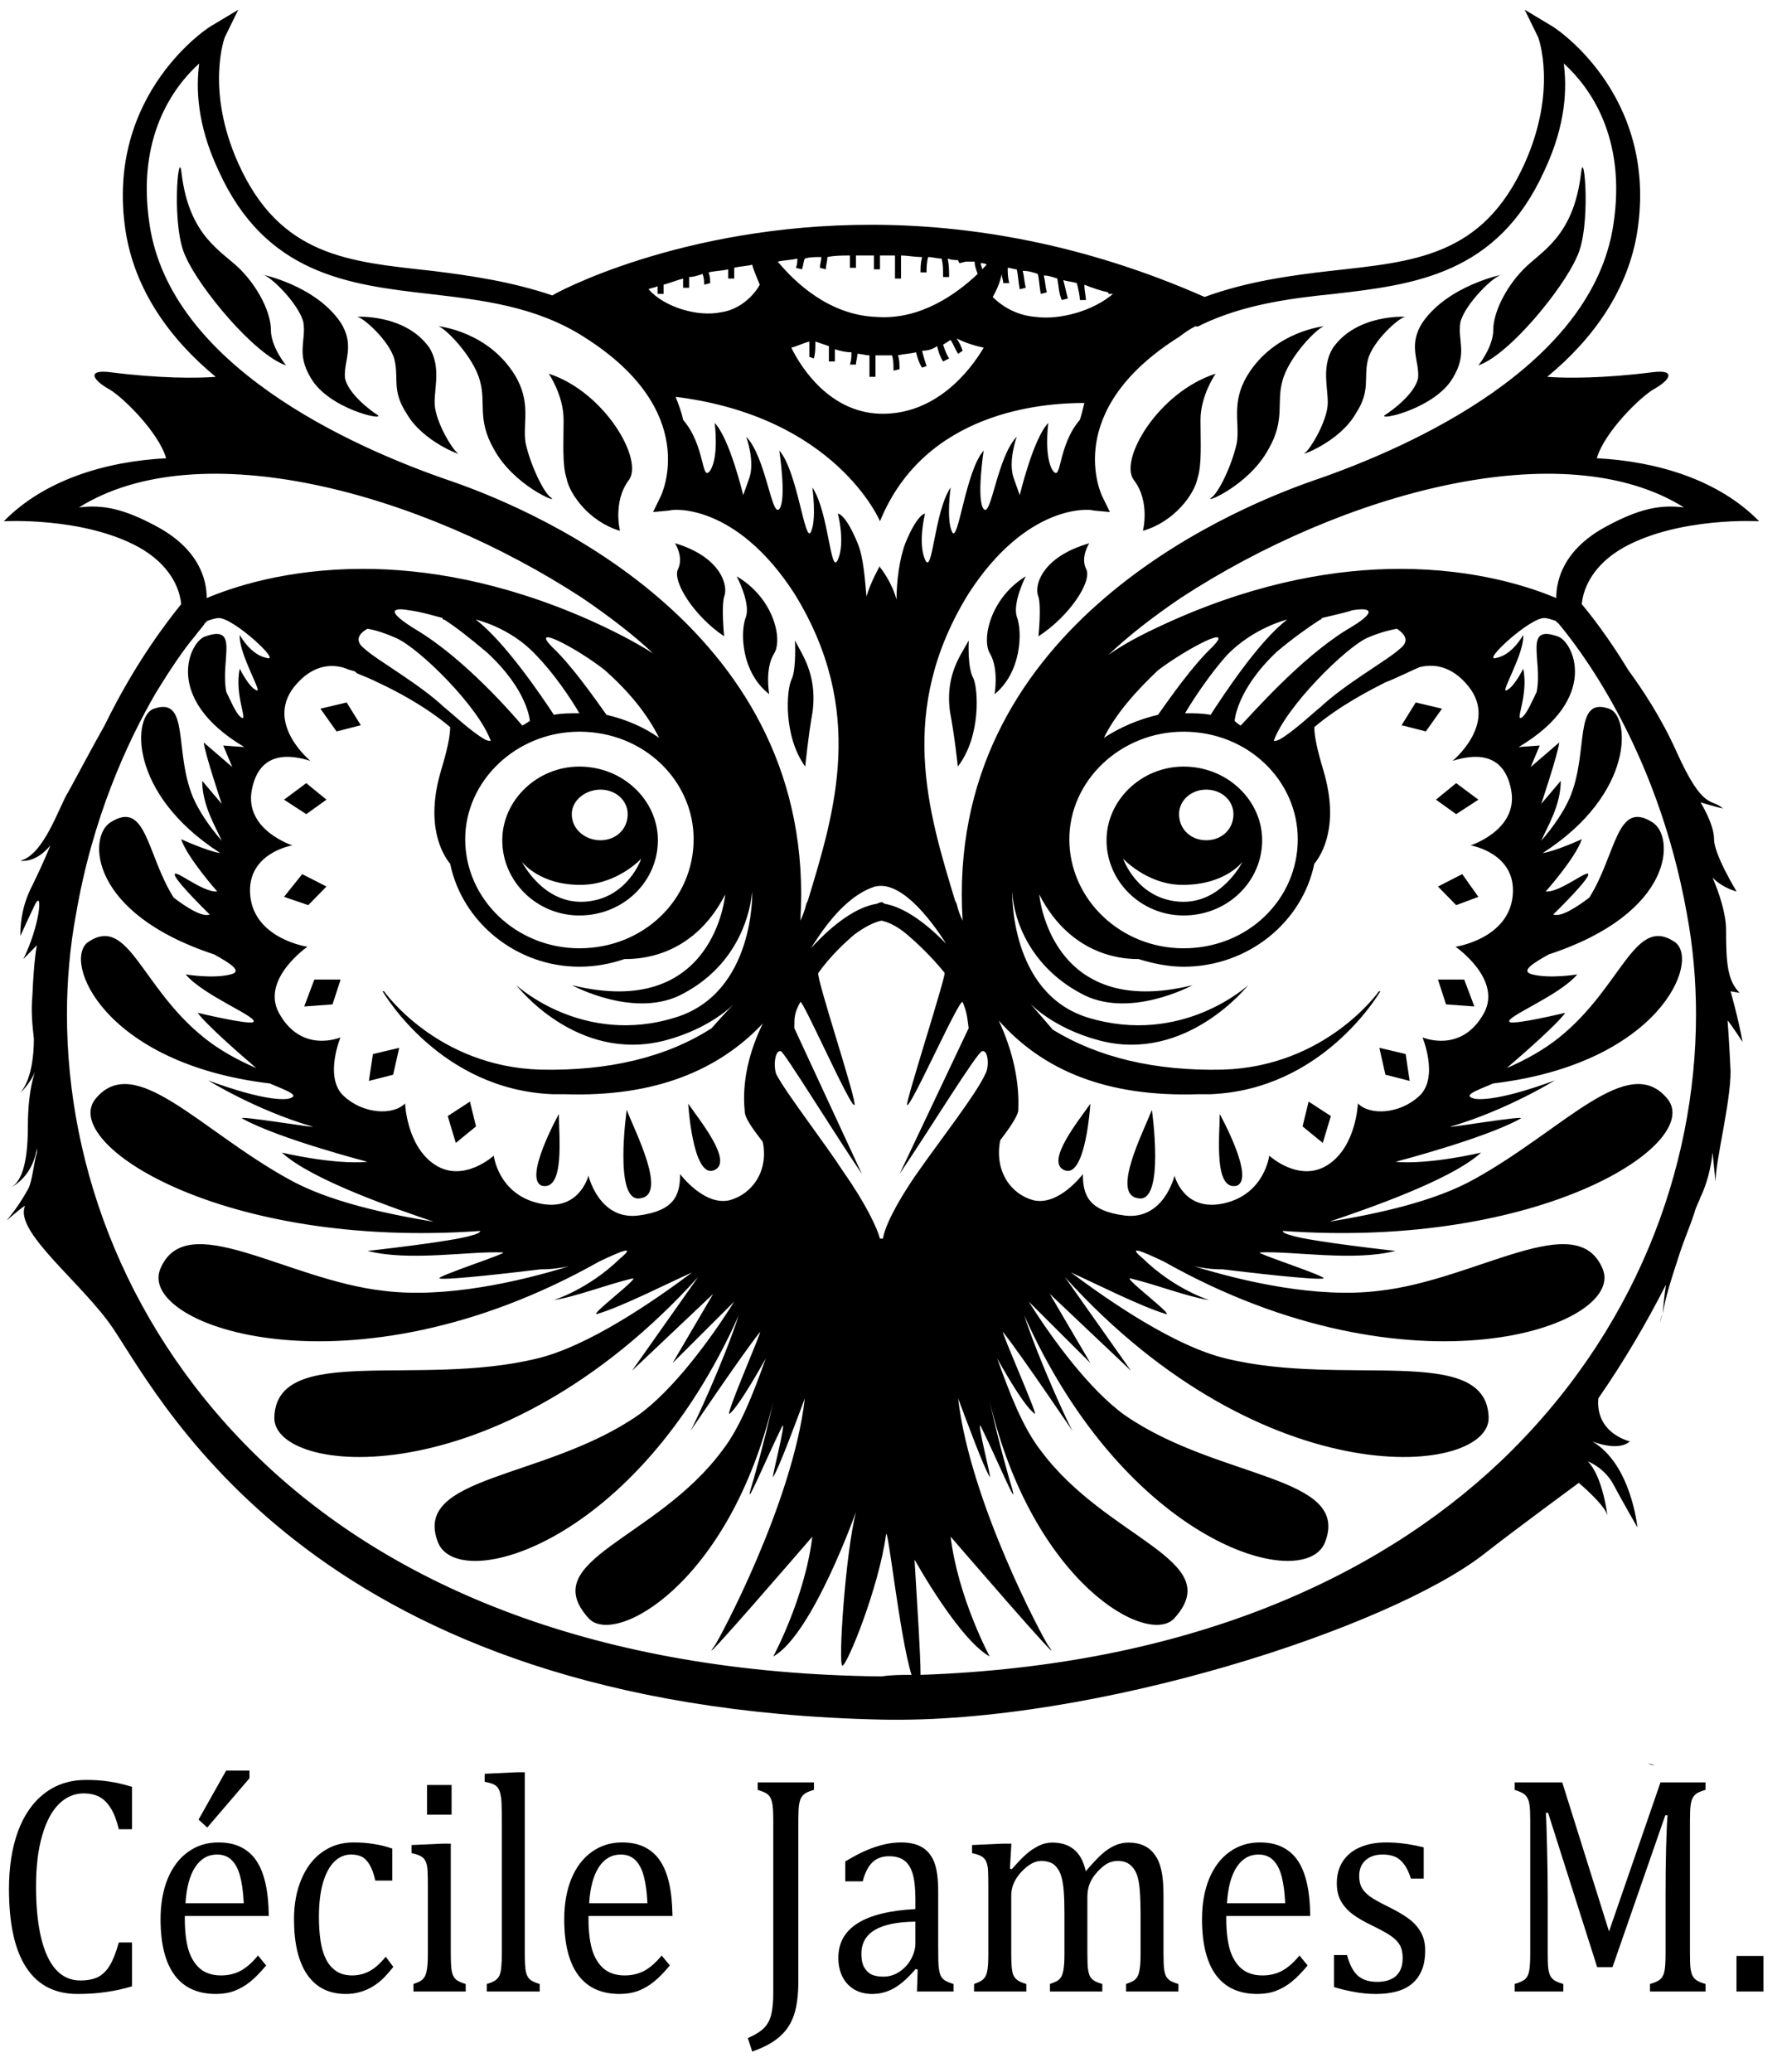 <?xml version="1.0" encoding="UTF-8" standalone="no"?>
<svg
   xmlns:dc="http://purl.org/dc/elements/1.1/"
   xmlns:cc="http://creativecommons.org/ns#"
   xmlns:rdf="http://www.w3.org/1999/02/22-rdf-syntax-ns#"
   xmlns:svg="http://www.w3.org/2000/svg"
   xmlns="http://www.w3.org/2000/svg"
   xmlns:sodipodi="http://sodipodi.sourceforge.net/DTD/sodipodi-0.dtd"
   xmlns:inkscape="http://www.inkscape.org/namespaces/inkscape"
   version="1.1"
   width="800"
   height="930"
   id="svg966"
   viewBox="0 0 800 930"
   sodipodi:docname="CJM-DE-LOGO-NOM-NOIR-SVG.svg"
   inkscape:version="0.92.4 (5da689c313, 2019-01-14)"
   inkscape:export-filename="C:\Users\33681\OneDrive\Bureau\CJMWP-DE\CJMWP-DE-CARRE-800x800x96DPI-01.png"
   inkscape:export-xdpi="96"
   inkscape:export-ydpi="96">
  <defs
     id="defs970" />
  <sodipodi:namedview
     id="namedview968"
     pagecolor="#ffffff"
     bordercolor="#666666"
     borderopacity="1.0"
     inkscape:pageshadow="2"
     inkscape:pageopacity="0.0"
     inkscape:pagecheckerboard="0"
     showgrid="false"
     showguides="false"
     inkscape:guide-bbox="true"
     inkscape:showpageshadow="false"
     inkscape:zoom="0.22189724"
     inkscape:cx="829.76574"
     inkscape:cy="-281.03585"
     inkscape:window-width="1920"
     inkscape:window-height="1009"
     inkscape:window-x="-8"
     inkscape:window-y="-8"
     inkscape:window-maximized="1"
     inkscape:current-layer="layer4">
    <sodipodi:guide
       position="327.854,131.974"
       orientation="0,-1"
       id="guide4333"
       inkscape:locked="false" />
  </sodipodi:namedview>
  <g
     inkscape:groupmode="layer"
     id="layer3"
     inkscape:label="BG"
     style="display:inline"
     transform="translate(0,130)">
    <g
       id="Layer1000-6"
       style="fill:#ffffff;fill-opacity:1"
       transform="matrix(0.193,0,0,0.193,17.01,8.36)" />
  </g>
  <g
     inkscape:groupmode="layer"
     id="layer4"
     inkscape:label="TETE 1"
     style="display:inline"
     transform="translate(0,130)" />
  <g
     inkscape:groupmode="layer"
     id="layer1"
     inkscape:label="TETE"
     transform="matrix(0.192,0,0,0.192,15.048,138.446)"
     style="display:inline">
    <g
       id="Layer1000"
       style="fill:#000000;fill-opacity:1;stroke:none"
       transform="matrix(5.153,0,0,5.263,321.098,-535.206)">
      <g
         id="Layer1001"
         style="fill:#000000;fill-opacity:1;stroke:none">
        <path
           d="m 185.348,371.285 c 19.883,0 35.647,-14.999 35.647,-33.404 0,-17.726 -15.763,-32.726 -35.647,-32.726 -19.19,0 -34.96,15 -34.96,32.726 0,18.406 15.77,33.404 34.96,33.404 z m 9.599,-55.901 v 0 c 6.856,0 12.341,4.771 12.341,10.907 0,6.816 -5.485,11.59 -12.341,11.59 -6.856,0 -13.024,-4.774 -13.024,-11.59 0,-6.137 6.169,-10.907 13.024,-10.907 z m -7.538,42.268 v 0 c 15.762,-0.683 26.047,-11.59 26.047,-11.59 0,0 -6.168,17.724 -25.364,19.087 -19.193,1.366 -28.792,-17.726 -28.792,-17.726 0,0 8.23,10.91 28.109,10.229 z"
           style="fill:#000000;fill-opacity:1;fill-rule:evenodd;stroke:none;stroke-width:3.163"
           id="path824"
           inkscape:connector-curvature="0" />
        <path
           d="m 60.524,411.697 12.834,-0.919 3.671,-11.02 H 65.107 Z"
           style="fill:#000000;fill-opacity:1;fill-rule:evenodd;stroke:none;stroke-width:3.163"
           id="path826"
           inkscape:connector-curvature="0" />
        <path
           d="m 103.622,430.068 -11.92,2.753 -1.836,11.942 11.004,-2.757 z"
           style="fill:#000000;fill-opacity:1;fill-rule:evenodd;stroke:none;stroke-width:3.163"
           id="path828"
           inkscape:connector-curvature="0" />
        <path
           d="m 138.468,464.967 -2.752,-11.021 -10.087,6.428 3.67,11.941 z"
           style="fill:#000000;fill-opacity:1;fill-rule:evenodd;stroke:none;stroke-width:3.163"
           id="path830"
           inkscape:connector-curvature="0" />
        <path
           d="m 70.609,358.428 -11.003,-5.51 -8.253,10.101 11.003,3.676 z"
           style="fill:#000000;fill-opacity:1;fill-rule:evenodd;stroke:none;stroke-width:3.163"
           id="path832"
           inkscape:connector-curvature="0" />
        <path
           d="m 70.609,319.851 -9.17,-7.348 -10.087,7.348 10.087,6.43 z"
           style="fill:#000000;fill-opacity:1;fill-rule:evenodd;stroke:none;stroke-width:3.163"
           id="path834"
           inkscape:connector-curvature="0" />
        <path
           d="m 79.778,276.684 -11.921,2.756 7.337,10.101 11.004,-2.753 z"
           style="fill:#000000;fill-opacity:1;fill-rule:evenodd;stroke:none;stroke-width:3.163"
           id="path836"
           inkscape:connector-curvature="0" />
        <path
           d="m 168.499,491.359 c 10.318,2.08 7.567,-22.193 7.567,-31.905 0,0 -16.506,29.131 -7.567,31.905 z"
           style="fill:#000000;fill-opacity:1;fill-rule:evenodd;stroke:none;stroke-width:3.163"
           id="path838"
           inkscape:connector-curvature="0" />
        <path
           d="m 246.32,484.484 c 9.526,-3.443 -6.805,-22.732 -11.569,-29.619 0,0 2.042,33.063 11.569,29.619 z"
           style="fill:#000000;fill-opacity:1;fill-rule:evenodd;stroke:none;stroke-width:3.163"
           id="path840"
           inkscape:connector-curvature="0" />
        <path
           d="m 212.87,496.916 c 12.715,-1.352 -2.01,-29.131 -6.022,-39.296 0,0 -6.024,41.332 6.022,39.296 z"
           style="fill:#000000;fill-opacity:1;fill-rule:evenodd;stroke:none;stroke-width:3.163"
           id="path842"
           inkscape:connector-curvature="0" />
        <path
           d="m 123.798,279.44 -0.614,-0.918 c -1.222,-0.919 -0.612,-0.919 0.614,0.918 z"
           style="fill:#000000;fill-opacity:1;fill-rule:evenodd;stroke:none;stroke-width:3.163"
           id="path844"
           inkscape:connector-curvature="0" />
        <path
           d="m 459.534,371.285 c 19.879,0 35.65,-14.999 35.65,-33.404 0,-17.726 -15.771,-32.726 -35.65,-32.726 -19.192,0 -34.963,15 -34.963,32.726 0,18.406 15.771,33.404 34.963,33.404 z m 10.285,-55.901 v 0 c 6.855,0 12.34,4.771 12.34,10.907 0,6.816 -5.485,11.59 -12.34,11.59 -6.86,0 -12.338,-4.774 -12.338,-11.59 0,-6.137 5.478,-10.907 12.338,-10.907 z m -12.338,42.268 v 0 c 20.562,0.681 28.787,-10.229 28.787,-10.229 0,0 -9.594,19.092 -28.787,17.726 -19.2,-1.363 -25.369,-19.087 -25.369,-19.087 0,0 10.284,10.906 25.369,11.59 z"
           style="fill:#000000;fill-opacity:1;fill-rule:evenodd;stroke:none;stroke-width:3.163"
           id="path846"
           inkscape:connector-curvature="0" />
        <path
           d="m 522.231,278.522 c -0.457,0 -0.457,0.918 -0.457,0.918 0.92,-1.838 0.92,-1.838 0.457,-0.918 z"
           style="fill:#000000;fill-opacity:1;fill-rule:evenodd;stroke:none;stroke-width:3.163"
           id="path848"
           inkscape:connector-curvature="0" />
        <path
           d="m 140.303,134.039 c 2.749,9.532 -1.375,17.022 6.19,29.962 8.94,16.342 29.573,24.511 26.133,21.789 -3.44,-2.043 -9.628,-14.98 -11.691,-24.515 -1.375,-8.852 2.752,-17.704 -4.813,-29.961 -12.381,-19.746 -35.077,-21.788 -35.077,-21.788 2.753,0 16.506,13.619 19.258,24.512 z"
           style="fill:#000000;fill-opacity:1;fill-rule:evenodd;stroke:none;stroke-width:3.163"
           id="path850"
           inkscape:connector-curvature="0" />
        <path
           d="m 101.478,124.459 c 2.052,8.179 -1.371,13.628 5.475,23.852 7.53,12.946 26.013,19.079 23.276,17.715 -2.741,-2.045 -8.901,-12.266 -10.268,-19.763 -1.37,-6.814 3.422,-17.715 -2.739,-27.255 -10.951,-14.994 -32.856,-13.629 -32.856,-13.629 2.737,0 15.06,10.902 17.113,19.079 z"
           style="fill:#000000;fill-opacity:1;fill-rule:evenodd;stroke:none;stroke-width:3.163"
           id="path852"
           inkscape:connector-curvature="0" />
        <path
           d="m 60.136,107.847 c 1.346,8.235 -3.37,13.728 3.371,24.71 8.086,13.729 33.697,19.221 30.327,16.473 -3.372,-2.06 -13.477,-9.608 -14.827,-16.473 -0.674,-7.552 4.719,-14.416 -2.022,-24.71 C 65.527,91.372 41.267,86.566 41.267,86.566 c 3.367,0 16.847,13.043 18.869,21.281 z"
           style="fill:#000000;fill-opacity:1;fill-rule:evenodd;stroke:none;stroke-width:3.163"
           id="path854"
           inkscape:connector-curvature="0" />
        <path
           d="m 52.271,126.976 c 0,0 -6.876,-8.225 -6.876,-15.767 0,-7.544 -5.502,-18.514 -13.756,-26.741 C 23.385,76.242 8.254,70.073 4.815,41.277 3.44,29.622 0.002,65.958 6.879,78.984 13.069,92.696 37.828,122.179 52.271,126.976 Z"
           style="fill:#000000;fill-opacity:1;fill-rule:evenodd;stroke:none;stroke-width:3.163"
           id="path856"
           inkscape:connector-curvature="0" />
        <path
           d="m 179.557,177.186 c 1.348,6.845 10.101,19.162 24.244,23.267 0,0 -3.365,-13.001 4.04,-22.581 6.737,-8.896 -10.774,-39.007 -36.364,-47.22 0,0 6.736,9.581 6.736,20.532 0,10.265 -0.676,19.846 1.344,26.003 z"
           style="fill:#000000;fill-opacity:1;fill-rule:evenodd;stroke:none;stroke-width:3.163"
           id="path858"
           inkscape:connector-curvature="0" />
        <path
           d="m 260.975,238.572 c -2.811,6.887 -2.107,24.796 10.547,34.441 0,0 -2.107,-11.023 2.114,-17.913 4.217,-6.197 0,-24.795 -16.878,-34.439 0,0 6.326,11.709 4.217,17.911 z"
           style="fill:#000000;fill-opacity:1;fill-rule:evenodd;stroke:none;stroke-width:3.163"
           id="path860"
           inkscape:connector-curvature="0" />
        <path
           d="m 230.118,217.484 c -2.704,5.419 7.43,21.002 20.943,29.809 0,0 -1.348,-12.871 0,-17.616 2.03,-4.742 -1.348,-17.615 -22.291,-23.713 0,0 4.051,6.098 1.348,11.52 z"
           style="fill:#000000;fill-opacity:1;fill-rule:evenodd;stroke:none;stroke-width:3.163"
           id="path862"
           inkscape:connector-curvature="0" />
        <path
           d="m 291.19,280.856 c 1.331,-10.125 -0.668,-18.225 -4.669,-25.65 -3.332,-6.075 -3.332,-6.075 -3.332,-6.075 0,0 0.664,12.152 -1.338,16.874 -2.664,4.727 -3.997,25.652 6.007,39.15 0,0 1.333,-13.498 3.332,-24.299 z"
           style="fill:#000000;fill-opacity:1;fill-rule:evenodd;stroke:none;stroke-width:3.163"
           id="path864"
           inkscape:connector-curvature="0" />
        <path
           d="m 578.626,410.777 12.844,0.919 -4.59,-11.939 h -11.917 z"
           style="fill:#000000;fill-opacity:1;fill-rule:evenodd;stroke:none;stroke-width:3.163"
           id="path866"
           inkscape:connector-curvature="0" />
        <path
           d="m 562.122,444.763 -1.833,-11.942 -11.924,-2.753 2.754,11.938 z"
           style="fill:#000000;fill-opacity:1;fill-rule:evenodd;stroke:none;stroke-width:3.163"
           id="path868"
           inkscape:connector-curvature="0" />
        <path
           d="m 526.358,460.374 -10.083,-6.428 -2.755,11.021 9.174,7.348 z"
           style="fill:#000000;fill-opacity:1;fill-rule:evenodd;stroke:none;stroke-width:3.163"
           id="path870"
           inkscape:connector-curvature="0" />
        <path
           d="m 574.963,358.428 8.254,8.266 10.084,-3.676 -7.333,-10.101 z"
           style="fill:#000000;fill-opacity:1;fill-rule:evenodd;stroke:none;stroke-width:3.163"
           id="path872"
           inkscape:connector-curvature="0" />
        <path
           d="m 583.216,326.281 10.084,-6.43 -10.084,-7.348 -9.174,7.348 z"
           style="fill:#000000;fill-opacity:1;fill-rule:evenodd;stroke:none;stroke-width:3.163"
           id="path874"
           inkscape:connector-curvature="0" />
        <path
           d="m 576.796,279.44 -11.924,-2.756 -6.418,10.104 11.004,2.753 z"
           style="fill:#000000;fill-opacity:1;fill-rule:evenodd;stroke:none;stroke-width:3.163"
           id="path876"
           inkscape:connector-curvature="0" />
        <path
           d="m 483.489,491.359 c 8.945,-2.774 -7.563,-31.905 -7.563,-31.905 0,9.711 -2.751,33.985 7.563,31.905 z"
           style="fill:#000000;fill-opacity:1;fill-rule:evenodd;stroke:none;stroke-width:3.163"
           id="path878"
           inkscape:connector-curvature="0" />
        <path
           d="m 405.67,484.484 c 9.526,3.443 11.568,-29.619 11.568,-29.619 -4.762,6.888 -21.09,26.176 -11.568,29.619 z"
           style="fill:#000000;fill-opacity:1;fill-rule:evenodd;stroke:none;stroke-width:3.163"
           id="path880"
           inkscape:connector-curvature="0" />
        <path
           d="m 439.119,496.916 c 12.047,2.036 6.026,-39.296 6.026,-39.296 -4.016,10.165 -18.736,37.944 -6.026,39.296 z"
           style="fill:#000000;fill-opacity:1;fill-rule:evenodd;stroke:none;stroke-width:3.163"
           id="path882"
           inkscape:connector-curvature="0" />
        <path
           d="m 472.026,185.791 c -3.44,2.721 17.194,-5.448 26.134,-21.789 7.567,-12.94 3.44,-20.43 6.19,-29.962 2.751,-10.893 16.508,-24.512 19.258,-24.512 0,0 -22.698,2.042 -35.074,21.788 -7.567,12.257 -3.44,21.109 -4.818,29.961 -2.063,9.535 -8.253,22.472 -11.69,24.515 z"
           style="fill:#000000;fill-opacity:1;fill-rule:evenodd;stroke:none;stroke-width:3.163"
           id="path884"
           inkscape:connector-curvature="0" />
        <path
           d="m 524.693,146.264 c -1.366,7.497 -7.527,17.718 -10.271,19.763 -2.732,1.364 15.749,-4.769 23.276,-17.715 6.848,-10.225 3.422,-15.674 5.475,-23.852 2.052,-8.177 14.38,-19.079 17.115,-19.079 0,0 -21.906,-1.366 -32.856,13.629 -6.162,9.54 -1.369,20.441 -2.739,27.255 z"
           style="fill:#000000;fill-opacity:1;fill-rule:evenodd;stroke:none;stroke-width:3.163"
           id="path886"
           inkscape:connector-curvature="0" />
        <path
           d="m 565.947,132.557 c -1.37,6.865 -11.644,14.413 -15.073,16.473 -3.423,2.747 22.607,-2.744 30.825,-16.473 6.852,-10.981 2.06,-16.475 3.43,-24.71 2.053,-8.238 15.752,-21.281 19.174,-21.281 0,0 -24.657,4.806 -36.304,21.281 -6.844,10.293 -1.37,17.158 -2.052,24.71 z"
           style="fill:#000000;fill-opacity:1;fill-rule:evenodd;stroke:none;stroke-width:3.163"
           id="path888"
           inkscape:connector-curvature="0" />
        <path
           d="m 593.3,126.976 c 14.192,-4.798 38.514,-34.281 44.596,-47.993 6.755,-13.025 3.38,-49.361 2.027,-37.707 -3.379,28.796 -18.243,34.965 -26.349,43.193 -8.11,8.227 -13.513,19.197 -13.513,26.741 0,7.541 -6.762,15.767 -6.762,15.767 z"
           style="fill:#000000;fill-opacity:1;fill-rule:evenodd;stroke:none;stroke-width:3.163"
           id="path890"
           inkscape:connector-curvature="0" />
        <path
           d="m 441.075,200.453 c 14.444,-4.105 23.384,-16.422 24.76,-23.267 2.064,-6.158 1.377,-15.738 1.377,-26.003 0,-10.951 6.876,-20.532 6.876,-20.532 -26.134,8.213 -44.018,38.325 -37.137,47.22 7.564,9.58 4.124,22.581 4.124,22.581 z"
           style="fill:#000000;fill-opacity:1;fill-rule:evenodd;stroke:none;stroke-width:3.163"
           id="path892"
           inkscape:connector-curvature="0" />
        <path
           d="m 371.752,255.1 c 4.037,6.89 2.021,17.913 2.021,17.913 12.1,-9.645 12.772,-27.555 10.086,-34.441 -2.02,-6.201 4.034,-17.911 4.034,-17.911 -16.141,9.644 -20.174,28.242 -16.141,34.439 z"
           style="fill:#000000;fill-opacity:1;fill-rule:evenodd;stroke:none;stroke-width:3.163"
           id="path894"
           inkscape:connector-curvature="0" />
        <path
           d="m 393.66,229.678 c 1.401,4.745 0,17.616 0,17.616 13.998,-8.807 24.495,-24.391 21.694,-29.809 -2.796,-5.422 1.398,-11.52 1.398,-11.52 -21.691,6.098 -25.196,18.971 -23.093,23.713 z"
           style="fill:#000000;fill-opacity:1;fill-rule:evenodd;stroke:none;stroke-width:3.163"
           id="path896"
           inkscape:connector-curvature="0" />
        <path
           d="m 362.05,249.131 c -3.54,6.075 -3.54,6.075 -3.54,6.075 -4.257,7.425 -6.381,15.525 -4.962,25.65 2.122,10.801 3.542,24.299 3.542,24.299 10.63,-13.498 9.21,-34.424 7.088,-39.15 -2.839,-4.722 -2.128,-16.874 -2.128,-16.874 z"
           style="fill:#000000;fill-opacity:1;fill-rule:evenodd;stroke:none;stroke-width:3.163"
           id="path898"
           inkscape:connector-curvature="0" />
        <path
           d="m 673.079,748.769 c 0,0 -0.917,-0.46 -2.751,-0.918 0.92,0.458 1.833,0.918 2.751,0.918 z"
           style="fill:#000000;fill-opacity:1;fill-rule:evenodd;stroke:none;stroke-width:3.163"
           id="path900"
           inkscape:connector-curvature="0" />
        <path
           d="m 596.044,654.75 c 14.051,-10.783 42.816,-31.466 42.816,-31.466 0,0 11.593,9.55 12.959,14.327 0,0 -2.045,-17.058 -8.864,-23.879 0,0 7.499,2.727 11.59,10.233 4.094,7.505 10.913,19.102 10.913,19.102 0,0 -2.732,-27.973 -20.458,-38.205 0,0 11.59,4.775 17.043,0 0,0 -15.684,-3.413 -14.318,-19.104 11.597,-16.374 21.821,-33.431 30.686,-50.486 -0.683,4.776 -1.358,10.232 -1.358,12.963 0.675,-6.14 4.086,-16.376 7.501,-26.609 2.042,-6.142 4.771,-12.279 6.816,-18.421 0.683,-2.726 2.042,-4.774 2.724,-6.821 2.733,-5.46 4.778,-12.963 5.461,-19.786 0.683,6.823 1.363,12.963 1.363,12.963 0,-9.552 6.819,-34.794 6.819,-49.12 -0.683,-14.328 -1.363,-22.517 -1.363,-22.517 1.363,1.365 6.816,9.554 6.816,9.554 -2.045,-10.916 -5.453,-22.517 -5.453,-22.517 l 4.09,0.683 c -5.453,-5.457 -6.136,-12.963 -6.136,-27.973 0,-7.505 -3.411,-17.054 -6.136,-23.196 4.77,4.776 10.906,6.142 10.906,6.142 0,0 -10.224,-16.374 -10.224,-23.199 0,-6.821 -6.144,-16.374 -6.144,-16.374 6.824,2.047 10.231,2.729 10.231,2.729 -5.453,-4.777 -8.864,1.365 -21.137,-25.242 -6.819,-15.01 -15.684,-27.973 -21.821,-36.162 -8.864,-14.326 -17.05,-24.56 -21.144,-29.338 0.683,-7.503 5.46,-17.735 19.098,-25.242 25.232,-13.644 61.37,-11.599 61.37,-11.599 -18.412,-18.421 -46.37,-26.606 -73.65,-27.971 3.411,-11.598 19.779,-27.289 25.914,-30.702 7.503,-4.092 10.231,-8.868 -0.682,-7.503 -21.821,2.728 -38.868,2.728 -47.732,2.047 21.141,-17.057 36.824,-38.891 40.916,-64.816 9.548,-61.401 -38.871,-91.421 -39.553,-91.421 l -11.59,-6.823 6.136,12.28 c 0,0 8.865,23.198 -6.136,55.944 -19.096,41.62 -50.464,43.665 -87.968,47.761 -18.413,2.045 -38.188,4.775 -57.283,11.596 C 413.83,72.705 362.008,64.516 317.68,64.516 c -86.605,0 -143.881,30.704 -144.564,31.385 C 154.702,89.763 135.61,87.033 118.56,84.988 81.057,80.892 49.689,78.847 30.596,37.227 15.594,4.481 24.457,-18.717 24.457,-18.717 l 6.139,-12.28 -11.594,6.823 c -0.681,0 -49.098,30.02 -39.55,91.421 4.091,25.926 19.775,47.759 40.913,64.816 -8.863,0.681 -25.911,0.681 -47.734,-2.047 -10.91,-1.365 -8.182,3.411 -0.682,7.503 6.137,3.412 22.504,19.104 25.914,30.702 -27.278,1.365 -55.236,9.55 -73.647,27.971 0,0 36.142,-2.045 61.37,11.599 13.641,7.507 18.412,17.739 19.094,25.242 -6.137,7.507 -20.454,25.247 -34.777,53.901 -4.775,8.186 -13.636,24.56 -16.366,29.338 -4.094,6.138 -10.91,27.973 -21.821,30.699 0,0 6.819,1.364 13.637,-6.821 0,0 -2.727,6.821 -8.181,17.739 -5.456,10.232 -5.456,19.1 -5.456,22.514 0,0 4.091,-8.868 6.819,-14.329 3.408,-6.139 2.047,9.551 -5.455,24.562 l 6.136,-6.141 c 0,0 -1.364,6.141 -2.044,22.515 -0.682,6.823 0,12.963 0.68,19.105 0,8.186 -1.363,18.422 -6.136,23.876 0,0 4.091,-3.411 6.819,-9.549 0,0 -3.409,7.501 -3.409,24.559 0,17.741 -3.41,25.243 -8.184,27.29 0,0 10.23,-4.094 12.274,-17.739 v 2.047 c -1.364,4.094 -2.044,12.963 -4.09,16.374 -2.727,4.776 -5.457,8.871 -9.549,13.644 -0.679,0.683 8.865,-7.503 8.182,-6.138 -4.77,11.598 26.539,34.392 40.218,54.494 23.514,34.558 93.577,167.987 348.392,173.459 96.603,2.075 230.749,-40.74 273.674,-73.682 z M 282.904,421.335 v 0 c 0,-4.774 0,-6.821 2.726,-11.596 0.682,-2.047 23.182,47.758 24.548,45.711 1.366,-1.366 -17.733,-57.31 -16.367,-58.674 5.46,-7.504 12.276,-13.645 16.367,-17.057 4.778,-3.411 8.865,-5.458 12.276,-6.138 3.408,0.679 7.502,2.727 11.59,6.138 4.094,3.412 10.915,9.554 17.05,17.057 0.683,1.365 -17.729,57.308 -17.05,58.674 1.366,2.047 23.87,-47.758 25.232,-45.711 2.049,4.775 2.049,6.822 2.733,11.596 l -31.368,64.816 c 13.635,-19.786 35.456,-54.583 37.505,-54.583 2.728,-0.682 3.404,6.824 1.362,10.236 -4.094,8.868 -20.461,29.337 -30.685,43.664 -10.231,14.327 -15.009,24.561 -15.684,29.337 h -1.366 c -1.363,-4.776 -6.133,-15.01 -16.363,-29.337 -9.548,-14.328 -25.915,-34.796 -30.689,-43.664 -1.363,-3.412 -0.679,-10.918 2.048,-10.236 1.36,0 23.188,34.797 36.822,54.583 z m 7.502,-220.365 v 0 c -2.732,5.457 -6.136,-27.289 -14.321,-36.16 0,0 3.408,21.833 0,25.927 -3.412,4.09 -6.14,-23.2 -15.005,-32.067 0,0 4.091,10.916 1.363,18.419 l -2.726,7.505 c 0,0 -6.14,-25.242 -12.958,-32.066 0,0 2.048,15.009 -2.042,21.152 -4.094,5.456 -2.045,-10.916 -12.276,-22.516 -0.683,-3.41 -2.049,-6.821 -3.408,-10.232 72.963,8.868 92.739,55.26 92.739,55.26 20.458,-49.118 74.325,-52.532 92.742,-52.532 -0.683,2.731 -1.366,5.457 -2.049,7.505 -10.224,11.601 -8.182,27.973 -12.273,22.516 -4.094,-6.143 -2.045,-21.152 -2.045,-21.152 -6.819,6.824 -12.956,32.066 -12.956,32.066 l -2.728,-7.505 c -2.728,-7.504 1.366,-18.419 1.366,-18.419 -8.868,8.867 -11.597,36.158 -15.004,32.067 -3.412,-4.094 0,-25.927 0,-25.927 -8.182,8.87 -11.594,41.617 -14.318,36.16 -2.729,-5.458 -0.683,-19.786 -0.683,-19.786 -7.498,10.917 -8.182,39.57 -11.593,32.065 -3.408,-7.505 0,-20.468 0,-20.468 0,0 -3.408,0 -8.865,12.963 -2.724,6.824 -4.09,17.057 -4.09,25.247 -2.046,-7.506 -6.82,-13.646 -7.503,-14.329 v -0.681 c 0,0 -4.091,6.821 -6.133,13.644 -0.683,-7.505 -1.366,-17.739 -4.095,-23.881 -5.456,-12.963 -8.868,-12.963 -8.868,-12.963 0,0 3.412,12.963 0,20.468 -3.404,7.505 -4.087,-21.148 -11.59,-32.065 0,0 2.042,14.328 -0.679,19.786 z m 1.363,-77.095 v 0 c 0.676,-2.047 0.676,-4.775 0.676,-6.821 v -0.683 c 2.048,0.683 4.094,1.366 6.143,2.047 v 6.821 h 2.726 v -5.455 c 2.045,0.679 4.774,1.361 7.498,1.361 0,2.047 0,3.413 -0.676,5.46 h 2.726 c 0,-1.366 0.682,-3.413 0.682,-4.777 2.046,0 3.412,0.682 5.454,0.682 v 2.729 6.825 h 2.729 v -6.825 -2.729 h 2.728 4.774 c 0.679,2.047 0.679,4.094 0.679,6.823 l 2.733,-0.682 c 0,-2.047 0,-4.094 -0.683,-6.142 2.726,-0.682 5.453,-0.682 8.182,-1.366 0.683,2.731 1.366,4.778 2.726,6.825 l 2.048,-0.683 c -0.683,-2.047 -1.366,-4.094 -2.048,-6.823 2.728,0 4.777,-0.679 6.819,-2.045 0.682,2.727 1.363,4.774 2.729,6.821 l 2.728,-1.364 c -1.363,-2.047 -2.046,-4.092 -2.728,-6.139 1.366,-0.682 2.048,-1.366 3.411,-2.047 1.358,2.047 2.042,4.094 3.408,6.139 l 2.045,-1.365 c -0.679,-2.045 -1.362,-3.409 -2.728,-5.456 4.094,2.047 8.864,3.411 12.276,4.093 -6.133,10.233 -21.821,30.017 -47.052,29.335 -22.5,-0.68 -35.46,-19.783 -40.233,-29.335 2.732,-0.682 5.453,-2.046 8.186,-2.729 v 0.683 6.138 z m 27.274,234.696 v 0 c 11.597,-3.411 25.232,13.644 32.734,25.243 -10.231,-10.233 -19.778,-16.375 -27.965,-17.741 0,0 -0.675,-0.681 -1.358,-0.681 -0.683,0 -2.045,0.681 -2.045,0.681 -8.865,1.366 -19.095,8.187 -30.002,19.788 4.087,-6.143 14.318,-22.516 28.637,-27.29 z m 368.915,12.28 v 0 c 2.732,14.327 4.094,29.337 4.094,44.347 0,68.907 -27.96,141.908 -88.652,198.534 -56.6,52.533 -143.202,90.739 -263.221,94.833 0,-8.873 -1.359,-28.654 -2.724,-51.171 9.547,16.375 23.869,37.525 34.093,42.982 0,0 -14.318,-25.926 -17.726,-53.216 0,0 55.237,62.769 44.324,48.442 -2.049,-2.731 -35.455,-63.45 -40.916,-109.843 3.412,8.87 11.594,30.699 14.318,34.794 1.366,2.731 -6.137,-25.242 -4.087,-22.511 8.182,16.374 17.047,37.523 14.318,27.971 -0.683,-2.047 -6.136,-20.47 -10.231,-38.891 19.778,81.19 72.284,109.163 83.881,96.2 23.866,-25.928 -30.685,-34.795 -60.694,-74.367 -8.179,-10.232 -14.321,-25.924 -19.775,-40.935 5.454,9.552 12.956,21.832 17.051,24.56 2.045,2.049 -16.367,-38.886 -14.318,-36.158 8.864,10.916 34.09,47.757 31.367,43.662 -1.366,-2.043 -15.004,-30.699 -21.827,-51.168 46.376,101.656 126.839,123.486 136.386,100.974 12.272,-30.02 -48.418,-27.973 -90.694,-56.627 -15.683,-10.916 -32.734,-33.431 -43.643,-50.485 l 27.96,27.29 -18.413,-30.701 36.822,34.11 -30.002,-41.618 c 91.372,98.927 193.658,88.011 192.3,62.087 -1.363,-32.751 -65.465,-12.963 -119.336,-25.927 -23.183,-5.458 -52.506,-25.242 -70.235,-38.205 10.907,4.774 31.368,15.007 42.958,18.42 4.777,1.364 -20.455,-17.057 -15.684,-15.694 11.593,2.731 25.915,8.189 35.462,9.554 0,0 -15.684,-4.776 -30.005,-18.422 -7.499,-6.142 -0.681,-3.411 9.543,1.365 112.517,62.083 209.35,28.655 199.123,3.413 -11.597,-27.973 -57.283,4.774 -101.606,9.55 -27.957,3.413 -61.371,-4.094 -83.875,-10.916 3.408,0.683 7.502,1.367 12.956,1.367 11.594,1.364 40.917,4.774 45.686,4.09 2.729,-0.683 -32.051,-11.597 -28.64,-11.597 15.002,-0.682 42.275,4.094 61.374,-0.682 0,0 -38.187,-4.095 -47.052,-6.821 -2.732,-0.683 -4.095,-1.365 -4.095,-2.047 117.295,8.185 190.938,-38.889 174.571,-58.674 -17.726,-21.152 -47.052,13.645 -87.285,35.475 -18.41,10.236 -45.007,15.693 -66.144,19.104 16.367,-5.457 55.237,-18.422 68.873,-30.701 0,0 -23.183,5.458 -38.867,4.094 0,0 40.233,-10.234 56.6,-19.105 4.771,-2.047 -36.828,4.777 -31.368,3.411 25.908,-7.502 47.052,-20.464 47.052,-20.464 0,0 -25.232,9.549 -36.145,8.185 -6.136,-1.364 0,-3.412 8.182,-6.823 75.695,-8.868 94.104,-54.58 82.515,-62.767 -18.413,-12.279 -23.866,19.784 -52.506,42.3 -6.822,5.457 -15.683,10.233 -23.866,13.646 8.183,-6.825 23.183,-19.787 26.591,-24.562 0,0 -23.187,5.457 -25.232,4.091 -2.726,-2.044 22.506,-11.597 30.685,-21.149 0,0 -12.272,2.047 -20.454,0 -5.454,-1.364 0,-4.775 7.498,-8.868 57.283,-18.421 57.283,-52.533 47.053,-58.673 -16.364,-10.235 -16.364,14.329 -28.637,33.429 -5.46,4.094 -12.963,8.87 -16.367,7.506 0,0 13.635,-12.963 15.684,-17.057 2.045,-4.776 -12.28,7.505 -19.096,6.824 0,0 13.642,-15.01 16.364,-23.199 0,0 -12.27,5.458 -17.73,6.142 42.282,-26.607 39.55,-61.404 30.01,-64.133 -16.367,-5.457 -8.865,19.104 -17.733,39.57 -2.728,6.142 -7.498,12.964 -12.951,19.104 2.725,-6.141 8.857,-15.693 8.857,-26.609 l -8.857,10.234 c 0,0 7.499,-21.831 8.181,-27.289 l -12.959,10.916 4.094,-9.552 -9.547,0.683 c 37.504,-21.831 24.548,-47.077 17.729,-49.121 -15.684,-5.458 -6.823,10.233 -9.548,24.56 -2.045,4.094 -4.094,8.868 -6.137,10.916 -4.777,4.094 2.726,-8.868 0,-21.152 0,0 -4.094,8.189 -7.499,9.555 -3.411,2.048 8.183,-16.376 7.499,-24.561 0,0 -4.777,8.868 -12.276,10.232 -6.819,2.047 15.002,-17.738 21.821,-17.738 1.366,0 3.411,0.683 5.456,1.364 0,0 0,0.683 0.683,0.683 8.185,9.552 45.006,54.58 58.642,129.629 z m -312.315,47.073 v 0 c 19.775,21.833 48.418,34.113 90.692,32.749 h 5.46 c 50.457,-2.047 75.689,-43.664 77.055,-45.712 h -0.682 c 0,0 -23.866,33.431 -70.919,34.796 -30.685,0.683 -56.599,-5.458 -77.058,-17.739 -5.456,-6.14 -10.227,-11.598 -10.227,-11.598 0,0 10.227,10.914 31.365,16.374 39.553,10.234 67.513,-24.56 67.513,-24.56 0,0 -30.01,27.29 -72.967,14.327 -35.462,-10.917 -34.096,-55.944 -34.096,-55.944 0.683,13.642 8.864,33.428 30.685,45.027 21.821,12.279 51.147,-3.41 51.147,-3.41 -64.782,15.689 -69.555,-40.254 -69.555,-40.254 15.004,28.654 40.229,28.654 45.006,28.654 6.819,2.047 13.636,3.411 20.455,3.411 29.326,0 53.871,-19.786 59.332,-45.711 3.405,-4.09 11.59,-17.053 4.087,-41.617 -2.724,-8.868 -4.087,-15.01 -4.087,-19.1 11.59,-9.554 25.226,-16.375 32.048,-19.788 5.453,-2.047 12.273,-5.458 15.684,-6.821 5.454,-1.364 14.322,-1.364 22.503,8.868 12.956,16.375 -7.498,32.749 -7.498,32.749 8.865,-2.729 23.182,-4.776 26.59,12.963 3.412,17.737 -18.408,24.562 -18.408,24.562 0,0 21.137,3.411 19.089,22.512 -2.046,19.105 -25.908,22.516 -25.908,22.516 0,0 21.137,14.327 12.956,29.337 -10.231,18.42 -27.963,10.916 -27.963,10.916 0,0 7.501,17.739 -1.36,25.927 -8.864,8.185 -22.506,8.868 -27.96,3.411 0,0 -0.683,19.1 -13.639,27.289 -12.951,8.186 -26.594,-4.094 -26.594,-4.094 0,0 -2.042,17.057 -20.455,21.152 -18.416,4.091 -22.503,-12.279 -22.503,-12.279 0,0 -4.778,19.782 -22.504,17.734 -16.367,-2.047 -19.095,-8.866 -19.095,-18.418 0,0 -10.914,14.328 -22.503,11.597 -10.231,-2.729 -17.729,-12.961 -15.002,-26.607 4.771,-6.142 7.503,-10.236 8.183,-12.963 0.682,-13.643 -2.729,-27.292 -8.865,-40.254 z M 503.164,293.072 v 0 c -1.366,0.683 -2.049,0.683 -2.732,0.683 5.453,-15.01 32.051,-40.936 42.282,-45.709 4.771,-2.047 9.544,-3.411 13.635,-4.092 2.049,1.364 6.82,4.776 1.367,8.866 -6.136,5.46 -25.233,15.693 -36.825,26.609 l 0.679,-0.683 c -3.404,2.731 -12.272,10.916 -18.406,14.328 z m 30.002,-48.438 v 0 c -21.137,12.963 -42.282,36.841 -47.735,42.299 -1.367,-0.682 -2.728,-2.047 -2.728,-2.047 0,0 0.682,-13.644 19.095,-30.701 7.499,-6.14 14.318,-10.916 19.772,-14.327 0,0 0.683,0 0.683,-0.683 2.728,-0.683 12.279,-2.731 13.638,-3.412 8.183,-1.366 12.96,0 -2.724,8.871 z m -61.371,37.522 v 0 c -4.094,-0.681 -7.502,-0.681 -11.597,-0.681 4.094,-6.821 11.597,-17.741 19.096,-25.926 12.272,-12.28 27.274,-15.691 27.274,-15.691 -12.956,9.55 -29.32,34.112 -34.773,42.298 z m 0.68,-30.018 v 0 c -8.865,8.189 -19.096,22.516 -24.549,30.018 -8.865,2.047 -17.047,5.46 -24.549,10.234 5.454,-10.916 15.002,-21.149 24.549,-30.02 12.956,-9.552 35.458,-21.149 24.549,-10.232 z m -12.96,37.521 v 0 c 29.326,0 51.829,21.833 51.829,47.759 0,26.607 -22.503,48.442 -51.829,48.442 -28.636,0 -51.823,-21.835 -51.823,-48.442 0,-25.926 23.187,-47.759 51.823,-47.759 z m 227.079,-99.606 v 0 c -10.91,-1.365 -20.458,0.683 -34.776,8.186 -19.778,10.233 -23.186,23.878 -23.186,32.066 -11.593,-4.777 -36.141,-12.963 -70.917,-12.963 -27.96,0 -62.736,5.457 -102.286,22.515 -10.913,4.776 -21.144,9.55 -30.006,15.691 9.545,-8.868 20.458,-17.057 32.731,-25.243 73.647,-47.075 173.887,-73.683 228.442,-40.252 z M 457.474,114.323 v 0 c 2.724,-2.047 4.774,-3.411 7.502,-4.776 0.676,0.683 2.724,-0.682 2.724,-0.682 19.096,-8.868 39.55,-11.597 60.012,-13.644 36.822,-4.092 74.326,-8.868 95.463,-54.58 10.23,-21.148 10.23,-37.525 8.864,-47.757 11.597,10.232 28.644,32.746 22.504,71.633 -9.544,62.087 -90.01,98.248 -137.063,113.938 -39.55,13.647 -166.389,66.862 -158.207,195.127 -1.362,-2.73 -2.045,-4.777 -2.728,-7.508 l -0.683,-1.364 c -12.272,-39.57 -26.59,-84.6 6.144,-136.45 26.59,-40.252 55.234,-37.522 56.593,-36.841 l 7.505,0.683 -3.411,-6.823 c -0.683,-1.366 -18.413,-38.205 34.779,-70.956 z M 377.008,86.352 v 0 c 0,1.364 0.683,2.729 0.683,4.094 h 2.722 c -0.68,-2.731 -0.68,-4.778 -0.68,-6.825 1.363,0 2.728,0.683 4.094,0.683 0.68,2.729 0.68,5.458 1.363,8.868 l 2.726,-0.683 c -0.683,-2.727 -0.683,-4.774 -1.36,-7.501 2.726,0 4.771,0.68 6.82,1.364 0.679,2.729 0.679,5.458 1.358,8.868 l 2.729,-0.683 c -0.683,-2.727 -0.683,-4.774 -1.367,-7.503 2.049,0 4.094,0.682 6.144,1.366 0.676,3.411 0.676,6.821 2.042,9.55 l 2.728,-0.682 c -0.683,-2.731 -1.363,-5.457 -2.045,-8.187 2.045,0.682 4.094,0.682 6.135,1.366 0.68,2.727 1.363,5.455 1.363,7.503 h 2.732 c 0,-2.047 -0.682,-4.095 -0.682,-6.821 3.411,1.362 7.498,2.726 10.909,3.409 v 0.683 h 2.042 c -8.864,7.505 -23.866,11.6 -34.772,10.236 -10.231,-0.683 -17.05,-6.142 -19.779,-8.872 2.045,-3.411 3.411,-6.821 4.094,-10.232 z m -6.819,-4.094 v 0 c -0.683,0.683 -1.366,1.364 -2.045,2.047 0,-0.683 -0.683,-2.047 -0.683,-2.731 0.683,0 2.045,0 2.728,0.683 z m -85.92,-2.727 v 0 c 0,1.362 0,2.727 -0.683,4.09 l 2.724,0.683 c 0.679,-1.365 0.679,-3.412 1.363,-4.774 2.049,-0.683 4.771,-0.683 7.502,-0.683 0,1.363 -0.683,3.41 -0.683,4.774 l 2.729,0.683 c 0,-2.047 0.683,-3.412 0.683,-5.457 3.408,-0.683 6.819,-0.683 10.23,-0.683 v 5.457 h 2.726 v -5.457 h 6.819 1.363 v 6.141 h 2.728 v -6.141 h 6.819 v 10.235 h 2.733 V 78.164 c 2.72,0 6.133,0.683 9.54,0.683 -0.683,2.727 -0.683,4.774 -0.683,6.821 h 2.732 c 0,-2.047 0,-4.094 0.68,-6.821 2.049,0 4.09,0.683 6.136,0.683 0.683,2.727 0.683,4.774 0.683,8.185 h 2.728 c 0,-2.728 0,-5.458 -0.68,-8.185 2.046,0.679 3.405,0.679 4.771,0.679 0,0.683 0.683,1.364 0.683,1.364 l 2.728,-0.681 h 4.086 c 0,2.047 0.683,3.412 1.367,5.459 -9.548,8.868 -25.915,20.468 -45.687,19.105 -21.821,-0.683 -37.505,-15.694 -45.007,-24.564 2.725,-0.683 6.136,-0.683 8.868,-1.362 z m -63.419,12.279 v 0 3.41 h 2.724 v -4.092 c 2.728,-0.682 6.137,-2.047 8.865,-2.729 v 4.09 h 2.728 v -4.774 c 2.049,0 4.09,-0.682 6.137,-1.364 0.683,2.047 0.683,3.411 0.683,4.776 l 2.728,-0.682 c 0,-1.366 0,-2.731 -0.683,-4.778 2.725,-0.68 6.136,-0.68 8.867,-1.364 v 4.094 h 2.722 v -4.778 c 2.732,-0.681 5.456,-0.681 8.185,-1.364 0.683,2.731 2.045,5.458 3.411,8.871 -1.366,2.726 -7.503,10.916 -17.733,12.281 -10.228,2.047 -25.232,-2.047 -32.731,-10.236 1.366,-0.683 2.728,-0.683 4.094,-1.363 z M -9.637,64.516 v 0 C -15.773,25.63 1.271,3.116 12.864,-7.116 11.502,3.116 11.502,19.493 21.73,40.64 c 21.14,45.711 58.645,50.487 95.47,54.58 23.866,2.729 48.415,5.458 70.235,19.103 53.188,32.751 35.458,69.59 34.776,70.956 l -3.408,6.823 7.501,-0.683 c 1.367,-0.681 30.002,-3.411 56.6,36.841 32.734,51.85 18.41,96.88 6.137,136.45 l -0.683,1.364 c -0.683,2.731 -1.367,4.778 -2.728,7.508 C 293.811,245.316 167.654,192.101 127.426,178.454 80.375,162.765 -0.09,126.604 -9.637,64.516 Z M 49.007,414.514 v 0 c -8.184,-15.01 12.956,-29.337 12.956,-29.337 0,0 -23.867,-3.411 -25.914,-22.516 -2.044,-19.101 19.094,-22.512 19.094,-22.512 0,0 -21.821,-6.825 -18.412,-24.562 3.41,-17.739 17.732,-15.692 26.594,-12.963 0,0 -20.456,-16.374 -7.5,-32.749 8.865,-10.916 18.413,-10.232 23.866,-8.189 1.366,0.683 2.727,0.683 4.092,1.367 l 0.682,0.68 c 3.41,1.366 6.82,2.731 9.547,4.094 7.503,3.413 21.139,10.234 32.731,19.788 0,4.09 -1.363,10.232 -4.09,19.1 -7.501,24.564 0.683,37.527 4.09,41.617 5.457,25.926 30.005,45.711 58.644,45.711 7.499,0 14.318,-1.364 20.462,-3.411 5.453,0 30.685,0 45.685,-28.654 0,0 -4.777,55.943 -69.555,40.254 0,0 29.323,15.689 51.144,3.41 21.82,-11.599 29.319,-31.385 30.685,-45.027 0,0 1.363,45.027 -34.776,55.944 -42.279,12.963 -72.283,-14.327 -72.283,-14.327 0,0 27.273,34.794 67.506,24.56 21.144,-5.46 31.368,-16.374 31.368,-16.374 0,0 -4.771,4.777 -10.224,10.914 -20.462,12.964 -47.055,19.106 -77.745,18.422 -47.047,-1.365 -70.913,-34.796 -70.913,-34.796 h -0.683 c 1.365,2.047 26.595,43.664 77.058,45.712 h 5.453 c 41.599,1.364 70.238,-10.916 90.017,-31.384 -6.144,12.279 -9.549,25.927 -8.186,38.889 0,2.727 2.725,6.821 8.186,13.646 2.72,12.963 -4.778,23.195 -15.009,25.924 -11.59,2.731 -22.503,-11.597 -22.503,-11.597 0,9.552 -2.724,16.371 -19.089,18.418 -17.733,2.048 -22.503,-17.734 -22.503,-17.734 0,0 -4.094,16.371 -22.506,12.279 -18.408,-4.094 -20.456,-21.152 -20.456,-21.152 0,0 -13.637,12.28 -26.594,4.094 -12.958,-8.189 -13.64,-27.289 -13.64,-27.289 -5.453,5.457 -19.092,4.774 -27.957,-3.411 -8.864,-8.188 -1.364,-25.927 -1.364,-25.927 0,0 -17.731,7.504 -27.958,-10.916 z M 185.388,289.66 v 0 c 29.32,0 51.83,21.833 51.83,47.759 0,26.607 -22.51,48.442 -51.83,48.442 -28.639,0 -51.823,-21.835 -51.823,-48.442 0,-25.926 23.184,-47.759 51.823,-47.759 z m 12.276,-7.504 v 0 c -5.456,-7.502 -15.684,-21.829 -24.548,-30.018 -10.911,-10.916 11.59,0.68 23.866,10.232 10.227,8.871 19.092,19.105 24.553,30.02 -6.826,-4.774 -15.009,-8.187 -23.87,-10.234 z m -12.276,-0.681 v 0 c -4.09,0 -8.185,0 -11.59,0.681 -5.46,-8.186 -22.504,-32.749 -35.462,-42.298 0,0 15.684,3.411 27.278,15.691 8.184,8.185 15.683,19.105 19.773,25.926 z m -42.277,-27.29 v 0 c 19.093,17.057 19.774,30.701 19.774,30.701 0,0 -2.047,1.365 -3.408,2.047 -4.776,-5.458 -25.913,-29.337 -47.735,-42.299 -15.001,-8.871 -10.91,-10.236 -3.41,-8.871 5.453,0.682 12.274,2.729 15.003,3.412 0,0.683 0,0.683 0.681,0.683 5.453,3.411 11.593,8.187 19.094,14.327 z m -40.917,-6.14 v 0 c 10.913,4.774 37.507,30.699 42.96,45.709 -0.679,0 -1.361,0 -2.727,-0.683 -6.136,-3.412 -15.001,-11.597 -18.411,-14.328 l 0.683,0.683 c -11.593,-10.916 -30.687,-21.149 -36.825,-26.609 -5.457,-4.09 -1.365,-7.502 1.364,-8.866 4.092,0.681 8.184,2.045 12.955,4.092 z M -6.911,198.24 v 0 c -14.319,-7.503 -23.867,-9.551 -34.777,-8.186 54.552,-33.431 154.795,-6.823 228.442,40.252 12.269,8.186 23.183,16.375 32.049,24.56 -8.865,-5.458 -18.412,-10.232 -29.32,-15.008 -39.554,-17.058 -74.33,-22.515 -102.289,-22.515 -34.778,0 -59.328,8.186 -70.92,12.963 0,-8.188 -3.409,-21.833 -23.184,-32.066 z M -43.053,370.851 v 0 c 7.503,-42.982 23.187,-76.413 36.142,-98.244 6.821,-10.92 12.956,-19.788 17.731,-25.243 2.044,-2.73 4.091,-4.777 4.774,-6.142 0.679,0 0.679,-0.683 0.679,-0.683 2.047,-0.681 4.091,-1.364 5.456,-1.364 6.819,0 28.641,19.785 21.82,17.738 -7.5,-1.364 -12.271,-10.232 -12.271,-10.232 -0.683,8.185 10.908,26.609 7.5,24.561 -3.411,-1.366 -7.5,-9.555 -7.5,-9.555 -2.73,12.283 4.77,25.246 0,21.152 -2.048,-2.047 -4.093,-6.821 -6.14,-10.916 -2.727,-14.327 6.14,-30.018 -9.545,-24.56 -6.821,2.044 -19.777,27.29 17.728,49.121 l -9.548,-0.683 4.09,9.552 -12.954,-10.916 c 0.683,5.458 8.184,27.289 8.184,27.289 L 14.229,311.493 c 0,10.916 6.136,20.468 8.867,26.609 -5.457,-6.141 -10.231,-12.963 -12.957,-19.104 -8.867,-20.465 -1.365,-45.027 -17.732,-39.57 -9.546,2.728 -12.273,37.526 30.006,64.133 -5.457,-0.683 -17.731,-6.142 -17.731,-6.142 2.731,8.189 16.367,23.199 16.367,23.199 -6.82,0.681 -21.138,-11.6 -19.094,-6.824 2.045,4.094 15.684,17.057 15.684,17.057 -3.41,1.364 -10.91,-3.412 -16.367,-7.506 -12.274,-19.1 -12.274,-43.664 -28.64,-33.429 -10.229,6.14 -10.229,40.252 47.052,58.673 7.502,4.094 12.956,7.505 7.502,8.868 -8.184,2.047 -20.458,0 -20.458,0 8.184,9.552 33.413,19.105 30.685,21.149 -2.045,1.366 -25.232,-4.091 -25.232,-4.091 3.413,4.775 18.415,17.736 26.598,24.562 -8.183,-3.413 -17.049,-8.189 -23.867,-13.646 -28.641,-22.516 -34.099,-54.579 -52.509,-42.3 -11.592,8.187 6.82,53.898 82.513,62.767 8.182,3.411 14.318,5.46 8.182,6.823 -10.91,1.364 -36.142,-8.185 -36.142,-8.185 0,0 21.142,12.962 47.052,20.464 5.457,1.366 -36.142,-5.458 -31.368,-3.411 16.367,8.87 56.6,19.105 56.6,19.105 -15.684,1.364 -38.869,-4.094 -38.869,-4.094 13.637,12.279 52.506,25.244 68.873,30.701 -21.141,-3.412 -47.734,-8.868 -66.146,-19.104 -40.233,-21.83 -69.553,-56.627 -87.285,-35.475 -16.367,19.786 57.283,66.859 174.572,58.674 0,0.682 -1.366,1.364 -4.092,2.047 -8.865,2.726 -47.052,6.821 -47.052,6.821 19.094,4.776 46.371,0 61.373,0.682 3.409,0 -31.368,10.915 -28.642,11.597 4.774,0.683 34.098,-2.727 45.684,-4.09 5.461,0 9.549,-0.683 12.964,-1.367 -22.506,6.822 -55.918,14.33 -83.877,10.916 C 52.416,533.226 6.728,500.479 -4.864,528.452 -15.095,553.694 81.739,587.122 194.253,525.039 c 10.231,-4.776 17.05,-7.506 9.548,-1.365 -14.318,13.646 -30.002,18.422 -30.002,18.422 9.541,-1.365 23.866,-6.823 35.455,-9.554 4.778,-1.364 -20.454,17.057 -15.684,15.694 11.597,-3.413 32.052,-13.646 42.965,-18.42 -17.733,12.963 -47.052,32.747 -70.239,38.205 -53.87,12.964 -117.973,-6.824 -119.333,25.927 -1.366,25.924 100.922,36.839 192.297,-62.087 l -30.006,41.618 36.822,-34.11 -18.406,30.701 27.953,-27.29 c -10.907,17.054 -27.953,39.57 -43.638,50.485 -42.282,28.654 -102.969,26.607 -90.695,56.627 9.545,22.512 90.012,0.683 136.381,-100.974 -6.819,20.468 -20.454,49.125 -21.821,51.168 -2.728,4.094 22.504,-32.747 31.368,-43.662 2.042,-2.728 -16.367,38.206 -13.642,36.158 3.412,-2.728 10.915,-15.008 16.367,-24.56 -5.453,15.011 -11.59,30.703 -19.775,40.935 -30.001,39.572 -84.555,48.439 -60.687,74.367 11.59,12.963 64.095,-15.01 83.874,-96.2 -4.094,18.421 -9.547,36.843 -10.231,38.891 -2.725,9.552 6.136,-11.597 14.318,-27.971 2.049,-2.731 -5.453,25.242 -4.087,22.511 2.729,-4.094 10.914,-25.924 14.318,-34.794 -5.453,46.393 -38.867,107.112 -40.916,109.843 -10.907,14.327 44.327,-48.442 44.327,-48.442 -3.411,27.29 -17.729,53.216 -17.729,53.216 17.729,-9.552 37.505,-64.131 37.505,-64.131 -4.774,18.423 -8.186,68.226 -6.137,68.226 2.045,0 16.367,-34.111 19.771,-57.991 0.683,-6.141 6.144,45.028 11.597,62.085 -4.77,0 -8.865,0 -13.639,0.682 -129.567,-1.366 -221.621,-40.252 -280.947,-95.516 -60.693,-56.626 -88.647,-129.628 -88.647,-198.534 0,-15.01 1.362,-30.02 4.088,-44.347 z"
           style="fill:#000000;fill-opacity:1;fill-rule:evenodd;stroke:none;stroke-width:3.163"
           id="path902"
           sodipodi:nodetypes="sccccccccccccccccccccsccsccccccccccccccccccscccccccccccccccccccccccccccsccccccssscscccccccccccccccccccccssccccccccccccccccccccccccccccccccscsscccccccccccccccccccccccccccccccccccccccssccsccsssscccccccccccccccccccccccccccccccccccccccccccccccccccccccccccccccccccccccccccccccccccsccssscccccccccccccccscccccccccccccccsccccccccsssccccccsssccccccssscccssscccsssssssssccscccsssccccccccccccccsssccccccccccccccccccccccccsssccssscccccccccccccccccccccccccccccccccccssccccccccccccccccccccsssccccccccccccssscccccccccccccsccccccccccccccccccccccccccccssssssssscccssscccsssccccccsssccccccsssccccscsssccccscccccccccccccccccccccccccccccccccccccccccccccccccccccccccccccccccccccccccccccccccsccccss"
           inkscape:connector-curvature="0" />
        <path
           d="M 379.524,450.078 C 379.1,449.436 379.1,449.436 379.1,449.436 c -3.62,1.929 -4.258,5.569 -7.664,7.283 -1.065,0.644 -3.194,1.072 -5.108,1.5 -1.704,0.642 -3.62,1.286 -3.62,3.214 0,0.214 0,0.428 0,0.642 0.213,0.427 0.213,0.427 0.213,0.427 0.213,0 0.213,0 0.213,0 0.426,0 0.851,0 1.065,0 1.702,0 3.404,-0.427 4.682,-1.07 -0.424,-0.644 -0.424,-0.644 -0.424,-0.644 -1.278,0.429 -2.768,0.858 -4.258,0.858 -0.214,0 -0.426,0 -0.639,0 v -0.214 c 0,-1.072 1.275,-1.929 2.98,-2.358 1.916,-0.642 4.044,-0.856 5.32,-1.498 3.619,-2.143 4.258,-5.785 7.663,-7.499 z"
           style="fill:#000000;fill-opacity:1;fill-rule:evenodd;stroke:none"
           id="path956"
           inkscape:connector-curvature="0" />
        <path
           d="m 317.146,537.716 0.331,0.291 v 0.29 h -0.289 z"
           style="fill:#000000;fill-opacity:1;fill-rule:evenodd;stroke:none"
           id="path958"
           inkscape:connector-curvature="0" />
        <path
           d="m 24.885,623.094 h -0.248 v 0.29 h -0.289 z"
           style="fill:#000000;fill-opacity:1;fill-rule:evenodd;stroke:none"
           id="path960"
           inkscape:connector-curvature="0" />
        <path
           d="m 676.749,548.547 c -0.916,1.836 -0.916,3.062 -0.916,3.672 0,0 0,-1.223 0.916,-3.672 z"
           style="fill:#000000;fill-opacity:1;fill-rule:evenodd;stroke:none;stroke-width:3.163"
           id="path962"
           inkscape:connector-curvature="0" />
      </g>
    </g>
    <g
       aria-label="Cécile James M."
       transform="scale(0.933,1.072)"
       style="font-style:normal;font-variant:normal;font-weight:normal;font-stretch:normal;font-size:684.246px;line-height:1.25;font-family:Cambria;-inkscape-font-specification:'Cambria, Normal';font-variant-ligatures:normal;font-variant-caps:normal;font-variant-numeric:normal;font-feature-settings:normal;text-align:start;letter-spacing:0px;word-spacing:0px;writing-mode:lr-tb;text-anchor:start;fill:#000000;fill-opacity:1;stroke:none;stroke-width:17.106"
       id="text4694">
      <path
         d="m 246.867,3223.532 v 92.547 H 213.791 q -8.019,-29.067 -20.38,-46.106 -12.362,-17.373 -28.733,-24.724 -16.371,-7.35 -39.424,-7.35 -34.413,0 -61.475,23.053 -26.728,22.719 -42.097,68.826 -15.369,45.772 -15.369,110.923 0,65.484 12.696,111.925 12.696,46.106 37.42,69.828 24.724,23.387 60.807,23.387 27.397,0 44.77,-7.684 17.373,-8.018 29.067,-25.058 12.028,-17.039 22.719,-50.116 h 33.076 v 95.554 q -31.406,8.353 -64.482,12.362 -32.742,4.343 -72.167,4.343 -84.863,0 -128.296,-57.466 -43.434,-57.466 -43.434,-171.395 0,-71.498 22.385,-125.289 22.719,-53.791 66.487,-83.192 43.768,-29.401 104.575,-29.401 30.404,0 56.13,3.341 25.726,3.007 58.802,11.694 z"
         style="font-style:normal;font-variant:normal;font-weight:normal;font-stretch:normal;font-size:684.246px;font-family:Cambria;-inkscape-font-specification:'Cambria, Normal';font-variant-ligatures:normal;font-variant-caps:normal;font-variant-numeric:normal;font-feature-settings:normal;text-align:start;writing-mode:lr-tb;text-anchor:start;fill:#000000;fill-opacity:1;stroke-width:17.106"
         id="path4714" />
      <path
         d="m 582.976,3613.097 q -21.383,22.385 -39.424,35.081 -17.708,12.696 -39.09,20.046 -21.383,7.016 -47.109,7.016 -68.826,0 -103.906,-41.095 -35.081,-41.429 -35.081,-121.948 0,-49.782 17.708,-87.869 18.042,-38.088 51.118,-58.802 33.076,-20.715 76.176,-20.715 33.745,0 57.466,10.691 23.721,10.691 37.754,29.401 14.366,18.376 22.051,46.775 8.019,28.065 9.021,73.503 H 379.172 v 6.014 q 0,39.424 8.687,66.487 9.021,26.728 29.067,42.097 20.38,15.035 52.788,15.035 27.397,0 49.113,-10.023 22.051,-10.357 43.768,-33.41 z M 526.846,3477.451 q -2.005,-36.083 -9.021,-58.802 -7.016,-23.053 -21.049,-35.081 -14.032,-12.362 -36.751,-12.362 -34.413,0 -55.127,27.731 -20.38,27.396 -24.056,78.514 z"
         style="font-style:normal;font-variant:normal;font-weight:normal;font-stretch:normal;font-size:684.246px;font-family:Cambria;-inkscape-font-specification:'Cambria, Normal';font-variant-ligatures:normal;font-variant-caps:normal;font-variant-numeric:normal;font-feature-settings:normal;text-align:start;writing-mode:lr-tb;text-anchor:start;fill:#000000;fill-opacity:1;stroke-width:17.106"
         id="path4716" />
      <path
         d="m 541.213,3188.117 v 16.705 l -105.911,107.582 -21.717,-17.373 69.16,-106.913 z"
         style="font-style:normal;font-variant:normal;font-weight:normal;font-stretch:normal;font-size:684.246px;font-family:Cambria;-inkscape-font-specification:'Cambria, Normal';font-variant-ligatures:normal;font-variant-caps:normal;font-variant-numeric:normal;font-feature-settings:normal;text-align:start;writing-mode:lr-tb;text-anchor:start;fill:#000000;fill-opacity:1;stroke-width:17.106"
         id="path4718" />
      <path
         d="m 899.039,3358.176 v 69.828 h -42.431 q -5.68,-21.717 -14.032,-34.079 -8.353,-12.696 -19.378,-17.707 -11.025,-5.012 -27.397,-5.012 -23.387,0 -41.429,15.035 -18.042,15.035 -28.733,45.772 -10.357,30.738 -10.357,75.174 0,28.399 4.009,52.12 4.009,23.387 13.698,40.093 9.689,16.705 25.726,26.06 16.037,9.355 39.758,9.355 23.053,0 42.765,-9.021 20.046,-9.021 41.429,-31.74 l 19.044,22.051 q -17.039,18.71 -30.069,29.067 -13.03,10.023 -28.065,17.039 -14.701,6.682 -29.401,9.689 -14.366,3.341 -31.406,3.341 -63.146,0 -96.556,-41.763 -33.41,-42.097 -33.41,-121.28 0,-49.447 18.71,-87.535 18.71,-38.422 52.454,-59.136 33.745,-20.715 77.846,-20.715 27.397,0 50.45,3.341 23.387,3.007 46.775,10.023 z"
         style="font-style:normal;font-variant:normal;font-weight:normal;font-stretch:normal;font-size:684.246px;font-family:Cambria;-inkscape-font-specification:'Cambria, Normal';font-variant-ligatures:normal;font-variant-caps:normal;font-variant-numeric:normal;font-feature-settings:normal;text-align:start;writing-mode:lr-tb;text-anchor:start;fill:#000000;fill-opacity:1;stroke-width:17.106"
         id="path4720" />
      <path
         d="m 1047.715,3219.522 v 64.816 h -61.475 v -64.816 z m -95.554,434.002 q 13.03,-4.009 18.376,-7.016 5.68,-3.007 9.355,-8.353 4.009,-5.346 6.014,-16.371 2.339,-11.025 2.339,-34.413 v -145.669 q 0,-21.383 -0.668,-34.413 -0.668,-13.03 -4.677,-20.715 -4.009,-8.018 -12.362,-11.694 -8.018,-4.009 -23.053,-6.682 v -17.708 l 77.846,-3.007 h 20.38 v 238.885 q 0,28.733 2.673,40.093 2.673,11.025 10.023,17.039 7.684,5.68 24.724,10.023 v 16.371 H 952.161 Z"
         style="font-style:normal;font-variant:normal;font-weight:normal;font-stretch:normal;font-size:684.246px;font-family:Cambria;-inkscape-font-specification:'Cambria, Normal';font-variant-ligatures:normal;font-variant-caps:normal;font-variant-numeric:normal;font-feature-settings:normal;text-align:start;writing-mode:lr-tb;text-anchor:start;fill:#000000;fill-opacity:1;stroke-width:17.106"
         id="path4722" />
      <path
         d="m 1231.138,3586.369 q 0,28.733 2.673,40.093 2.673,11.025 10.023,17.039 7.684,5.68 24.724,10.023 v 16.371 h -132.639 v -16.371 q 16.705,-4.343 23.053,-9.021 6.682,-4.678 9.355,-11.025 3.007,-6.682 4.009,-17.707 1.336,-11.36 1.336,-29.401 v -279.645 q 0,-32.074 -0.668,-44.77 -0.334,-12.696 -2.673,-21.383 -2.005,-9.021 -6.014,-14.032 -3.675,-5.012 -10.357,-8.018 -6.348,-3.007 -23.387,-6.014 v -17.373 l 80.519,-3.341 h 20.046 z"
         style="font-style:normal;font-variant:normal;font-weight:normal;font-stretch:normal;font-size:684.246px;font-family:Cambria;-inkscape-font-specification:'Cambria, Normal';font-variant-ligatures:normal;font-variant-caps:normal;font-variant-numeric:normal;font-feature-settings:normal;text-align:start;writing-mode:lr-tb;text-anchor:start;fill:#000000;fill-opacity:1;stroke-width:17.106"
         id="path4724" />
      <path
         d="m 1594.644,3613.097 q -21.383,22.385 -39.424,35.081 -17.708,12.696 -39.09,20.046 -21.383,7.016 -47.109,7.016 -68.826,0 -103.906,-41.095 -35.081,-41.429 -35.081,-121.948 0,-49.782 17.707,-87.869 18.042,-38.088 51.118,-58.802 33.076,-20.715 76.176,-20.715 33.745,0 57.466,10.691 23.721,10.691 37.754,29.401 14.367,18.376 22.051,46.775 8.018,28.065 9.021,73.503 h -210.486 v 6.014 q 0,39.424 8.687,66.487 9.021,26.728 29.067,42.097 20.38,15.035 52.788,15.035 27.397,0 49.113,-10.023 22.051,-10.357 43.768,-33.41 z m -56.13,-135.646 q -2.005,-36.083 -9.021,-58.802 -7.016,-23.053 -21.049,-35.081 -14.032,-12.362 -36.752,-12.362 -34.413,0 -55.127,27.731 -20.38,27.396 -24.055,78.514 z"
         style="font-style:normal;font-variant:normal;font-weight:normal;font-stretch:normal;font-size:684.246px;font-family:Cambria;-inkscape-font-specification:'Cambria, Normal';font-variant-ligatures:normal;font-variant-caps:normal;font-variant-numeric:normal;font-feature-settings:normal;text-align:start;writing-mode:lr-tb;text-anchor:start;fill:#000000;fill-opacity:1;stroke-width:17.106"
         id="path4726" />
      <path
         d="m 1916.721,3647.176 q 0,45.104 -10.691,73.169 -10.357,28.065 -35.415,47.443 -24.724,19.378 -69.494,33.076 l -11.025,-29.401 q 29.401,-11.36 41.763,-23.053 12.362,-11.36 17.039,-28.733 5.011,-17.373 5.011,-46.775 v -375.533 q 0,-29.067 -3.007,-39.758 -2.673,-10.691 -9.355,-16.371 -6.348,-5.68 -26.728,-11.025 v -16.371 h 140.992 v 16.371 q -14.701,3.675 -21.383,7.35 -6.348,3.675 -10.357,9.355 -3.675,5.346 -5.68,16.371 -1.671,11.025 -1.671,34.079 z"
         style="font-style:normal;font-variant:normal;font-weight:normal;font-stretch:normal;font-size:684.246px;font-family:Cambria;-inkscape-font-specification:'Cambria, Normal';font-variant-ligatures:normal;font-variant-caps:normal;font-variant-numeric:normal;font-feature-settings:normal;text-align:start;writing-mode:lr-tb;text-anchor:start;fill:#000000;fill-opacity:1;stroke-width:17.106"
         id="path4728" />
      <path
         d="m 2215.744,3622.118 -5.011,-1.336 q -29.067,29.735 -54.793,42.097 -25.392,12.362 -54.125,12.362 -25.392,0 -44.77,-9.689 -19.378,-10.023 -29.735,-27.731 -10.357,-18.042 -10.357,-41.429 0,-48.779 48.111,-75.174 48.445,-26.728 145.001,-31.072 v -21.717 q 0,-34.747 -6.682,-54.793 -6.682,-20.046 -21.049,-29.401 -14.367,-9.355 -38.422,-9.355 -26.06,0 -42.097,13.698 -15.703,13.698 -23.721,41.095 h -43.768 v -43.434 q 32.074,-16.705 53.457,-24.39 21.383,-8.018 42.765,-12.362 21.383,-4.678 43.434,-4.678 33.076,0 53.123,10.691 20.046,10.357 30.069,32.074 10.023,21.717 10.023,65.484 v 116.268 q 0,24.724 0.334,35.081 0.334,10.023 2.005,18.71 1.671,8.687 5.012,14.032 3.341,5.012 9.689,8.687 6.682,3.675 21.383,7.684 v 16.371 h -91.545 z m -5.68,-104.575 q -67.823,0.668 -101.568,18.042 -33.745,17.373 -33.745,52.454 0,19.044 7.684,30.069 7.684,11.025 19.378,15.369 11.694,4.009 27.731,4.009 22.719,0 41.095,-11.025 18.71,-11.025 29.067,-28.065 10.357,-17.039 10.357,-33.745 z"
         style="font-style:normal;font-variant:normal;font-weight:normal;font-stretch:normal;font-size:684.246px;font-family:Cambria;-inkscape-font-specification:'Cambria, Normal';font-variant-ligatures:normal;font-variant-caps:normal;font-variant-numeric:normal;font-feature-settings:normal;text-align:start;writing-mode:lr-tb;text-anchor:start;fill:#000000;fill-opacity:1;stroke-width:17.106"
         id="path4730" />
      <path
         d="m 2446.944,3401.943 4.677,1.336 q 20.046,-20.046 32.742,-30.069 13.03,-10.357 25.058,-16.371 12.028,-6.348 22.385,-9.021 10.691,-2.673 21.717,-2.673 33.41,0 54.459,15.369 21.049,15.369 29.067,47.109 25.058,-25.392 40.427,-37.42 15.703,-12.028 31.74,-18.376 16.371,-6.682 35.081,-6.682 22.385,0 38.422,6.682 16.371,6.348 27.396,20.046 11.36,13.364 16.371,33.745 5.346,20.38 5.346,54.793 v 125.957 q 0,25.392 1.671,35.081 1.671,9.689 4.678,15.035 3.341,5.346 9.689,9.355 6.348,3.675 21.383,7.684 v 16.371 h -131.303 v -16.371 q 13.03,-4.009 18.71,-7.016 5.68,-3.007 9.355,-8.353 4.009,-5.346 6.014,-16.371 2.339,-11.36 2.339,-34.079 V 3500.17 q 0,-28.399 -1.671,-46.775 -1.336,-18.71 -4.677,-29.735 -3.007,-11.025 -7.684,-17.373 -4.343,-6.348 -10.023,-11.025 -5.68,-4.677 -13.364,-7.35 -7.684,-2.673 -20.38,-2.673 -13.364,0 -25.058,5.346 -11.36,5.346 -25.058,18.042 -13.364,12.696 -19.378,25.726 -6.014,12.696 -6.014,30.069 v 121.948 q 0,25.392 1.671,35.081 1.671,9.689 4.678,15.035 3.341,5.346 9.689,9.355 6.348,3.675 21.383,7.684 v 16.371 h -131.303 v -16.371 q 13.03,-4.009 18.71,-7.016 5.68,-3.007 9.355,-8.353 4.009,-5.346 6.014,-16.371 2.339,-11.36 2.339,-34.079 V 3500.17 q 0,-29.735 -1.671,-48.445 -1.671,-18.71 -5.346,-30.069 -3.341,-11.36 -9.021,-18.376 -5.346,-7.016 -11.025,-10.691 -5.68,-3.675 -13.364,-5.346 -7.684,-2.005 -17.373,-2.005 -13.698,0 -25.726,6.348 -12.028,6.014 -24.724,17.707 -12.362,11.694 -18.71,24.39 -6.348,12.696 -6.348,27.397 v 125.289 q 0,19.044 1.002,29.067 1.002,10.023 3.007,15.703 2.339,5.68 5.68,9.355 3.341,3.341 9.355,6.682 6.348,3.007 18.71,6.348 v 16.371 h -130.969 v -16.371 q 12.696,-4.009 18.042,-7.016 5.68,-3.007 9.689,-8.353 4.009,-5.346 6.014,-16.371 2.005,-11.025 2.005,-34.413 v -145.669 q 0,-21.383 -0.668,-34.413 -0.668,-13.03 -4.677,-20.715 -4.009,-8.018 -12.362,-11.694 -8.018,-4.009 -23.053,-6.682 v -17.708 l 78.18,-3.007 h 20.38 z"
         style="font-style:normal;font-variant:normal;font-weight:normal;font-stretch:normal;font-size:684.246px;font-family:Cambria;-inkscape-font-specification:'Cambria, Normal';font-variant-ligatures:normal;font-variant-caps:normal;font-variant-numeric:normal;font-feature-settings:normal;text-align:start;writing-mode:lr-tb;text-anchor:start;fill:#000000;fill-opacity:1;stroke-width:17.106"
         id="path4732" />
      <path
         d="m 3192.999,3613.097 q -21.383,22.385 -39.424,35.081 -17.707,12.696 -39.09,20.046 -21.383,7.016 -47.109,7.016 -68.826,0 -103.906,-41.095 -35.081,-41.429 -35.081,-121.948 0,-49.782 17.707,-87.869 18.042,-38.088 51.118,-58.802 33.076,-20.715 76.176,-20.715 33.745,0 57.466,10.691 23.721,10.691 37.754,29.401 14.367,18.376 22.051,46.775 8.018,28.065 9.021,73.503 h -210.486 v 6.014 q 0,39.424 8.687,66.487 9.021,26.728 29.067,42.097 20.38,15.035 52.788,15.035 27.396,0 49.113,-10.023 22.051,-10.357 43.768,-33.41 z m -56.13,-135.646 q -2.005,-36.083 -9.021,-58.802 -7.016,-23.053 -21.049,-35.081 -14.032,-12.362 -36.752,-12.362 -34.413,0 -55.127,27.731 -20.38,27.396 -24.055,78.514 z"
         style="font-style:normal;font-variant:normal;font-weight:normal;font-stretch:normal;font-size:684.246px;font-family:Cambria;-inkscape-font-specification:'Cambria, Normal';font-variant-ligatures:normal;font-variant-caps:normal;font-variant-numeric:normal;font-feature-settings:normal;text-align:start;writing-mode:lr-tb;text-anchor:start;fill:#000000;fill-opacity:1;stroke-width:17.106"
         id="path4734" />
      <path
         d="m 3484.004,3423.66 h -32.074 q -7.35,-20.046 -17.373,-31.406 -10.023,-11.694 -22.719,-16.371 -12.696,-4.678 -31.072,-4.678 -26.728,0 -42.765,12.696 -15.703,12.362 -15.703,34.079 0,15.369 6.348,25.392 6.348,10.023 19.712,18.71 13.364,8.687 47.109,23.053 34.079,14.701 52.454,27.062 18.71,12.362 29.067,28.733 10.691,16.371 10.691,39.09 0,26.394 -9.021,44.436 -9.021,18.042 -25.392,29.401 -16.371,11.36 -39.09,16.371 -22.385,5.012 -49.113,5.012 -28.065,0 -54.459,-4.343 -26.394,-4.009 -51.452,-10.691 v -69.828 h 32.742 q 9.021,30.738 26.728,44.77 17.707,13.698 48.779,13.698 12.028,0 23.387,-2.339 11.694,-2.673 20.715,-8.353 9.021,-6.014 14.367,-16.037 5.346,-10.023 5.346,-25.058 0,-17.039 -6.682,-27.731 -6.682,-10.691 -20.715,-19.378 -14.032,-9.021 -49.447,-24.055 -30.404,-12.696 -48.779,-24.724 -18.376,-12.028 -29.067,-28.399 -10.357,-16.371 -10.357,-38.756 0,-27.396 14.701,-47.443 15.035,-20.38 43.099,-31.072 28.065,-10.691 65.819,-10.691 22.051,0 42.431,2.339 20.714,2.005 51.786,8.353 z"
         style="font-style:normal;font-variant:normal;font-weight:normal;font-stretch:normal;font-size:684.246px;font-family:Cambria;-inkscape-font-specification:'Cambria, Normal';font-variant-ligatures:normal;font-variant-caps:normal;font-variant-numeric:normal;font-feature-settings:normal;text-align:start;writing-mode:lr-tb;text-anchor:start;fill:#000000;fill-opacity:1;stroke-width:17.106"
         id="path4736" />
      <path
         d="m 4190.301,3230.214 q -14.701,3.675 -21.383,7.35 -6.348,3.675 -10.357,9.355 -3.675,5.346 -5.68,16.371 -1.671,11.025 -1.671,34.079 v 289 q 0,22.385 1.336,32.742 1.671,10.357 5.011,16.371 3.675,6.014 10.357,10.023 7.016,4.009 22.385,8.018 v 16.371 h -139.322 v -16.371 q 19.044,-4.678 26.394,-10.691 7.35,-6.014 10.023,-17.708 2.673,-11.694 2.673,-38.756 v -127.962 q 0,-50.45 1.336,-101.902 1.671,-51.786 3.675,-70.83 h -5.68 l -132.305,331.097 h -38.422 l -122.95,-336.443 h -5.68 q 1.671,20.38 3.007,73.837 1.671,53.457 1.671,109.92 v 122.282 q 0,22.385 1.336,32.742 1.671,10.357 5.012,16.371 3.675,6.014 10.357,10.023 7.016,4.009 22.385,8.018 v 16.371 h -121.948 v -16.371 q 20.715,-5.346 27.731,-11.694 7.016,-6.682 9.021,-18.71 2.339,-12.028 2.339,-36.752 v -289 q 0,-23.053 -1.671,-33.41 -1.671,-10.691 -5.68,-16.371 -3.675,-6.014 -10.023,-9.355 -6.348,-3.675 -21.717,-8.018 v -16.371 h 119.275 l 117.271,325.084 128.964,-325.084 h 112.927 z"
         style="font-style:normal;font-variant:normal;font-weight:normal;font-stretch:normal;font-size:684.246px;font-family:Cambria;-inkscape-font-specification:'Cambria, Normal';font-variant-ligatures:normal;font-variant-caps:normal;font-variant-numeric:normal;font-feature-settings:normal;text-align:start;writing-mode:lr-tb;text-anchor:start;fill:#000000;fill-opacity:1;stroke-width:17.106"
         id="path4738" />
      <path
         d="m 4335.302,3592.383 v 77.512 h -67.489 v -77.512 z"
         style="font-style:normal;font-variant:normal;font-weight:normal;font-stretch:normal;font-size:684.246px;font-family:Cambria;-inkscape-font-specification:'Cambria, Normal';font-variant-ligatures:normal;font-variant-caps:normal;font-variant-numeric:normal;font-feature-settings:normal;text-align:start;writing-mode:lr-tb;text-anchor:start;fill:#000000;fill-opacity:1;stroke-width:17.106"
         id="path4740" />
    </g>
  </g>
</svg>
